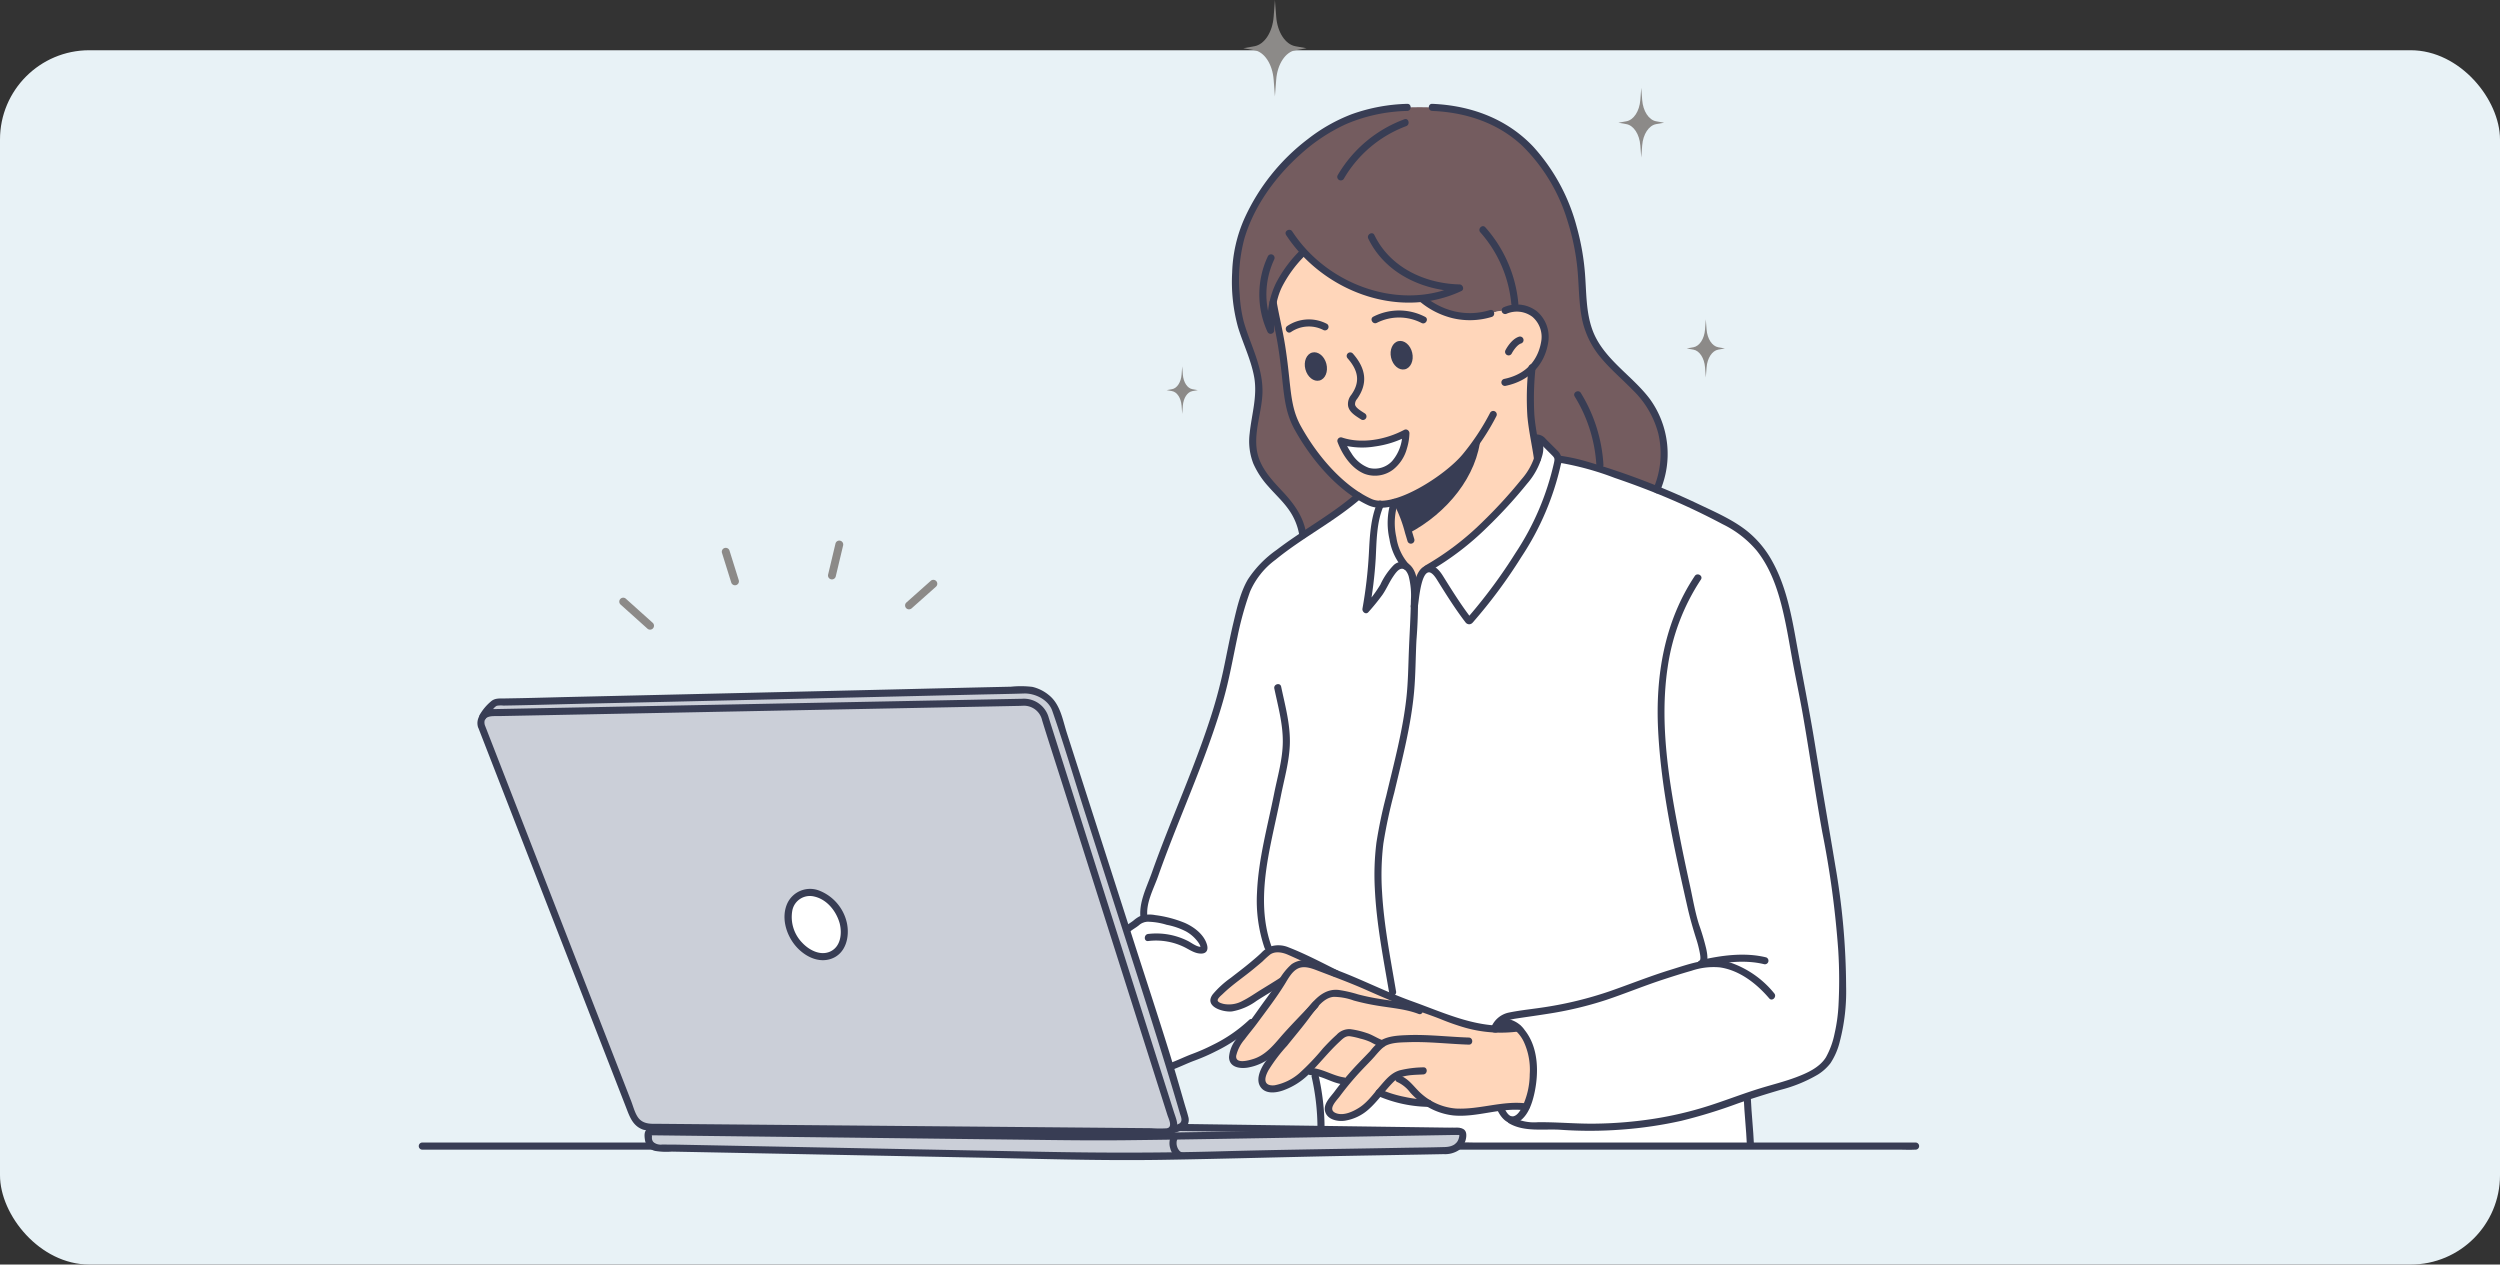 <svg xmlns="http://www.w3.org/2000/svg" xmlns:xlink="http://www.w3.org/1999/xlink" width="560" height="283.254" viewBox="0 0 560 283.254">
  <rect x="0" y="0" width="560" height="283.254" fill="#333333" stroke="none"/>
  <defs>
    <clipPath id="clip-path">
      <rect id="長方形_7618" data-name="長方形 7618" width="336.205" height="259.869" fill="none"/>
    </clipPath>
  </defs>
  <rect id="長方形_7294" data-name="長方形 7294" width="560" height="272" rx="20" transform="translate(0 11.254)" fill="#e8f2f6"/>
  <g id="グループ_7298" data-name="グループ 7298" transform="translate(93.743)">
    <g id="グループ_7297" data-name="グループ 7297" clip-path="url(#clip-path)">
      <path id="パス_28881" data-name="パス 28881" d="M89.67,255.138a.881.881,0,1,0,1.177-1.31l-6-5.387a.881.881,0,0,0-1.177,1.311Z" transform="translate(-38.409 -114.34)" fill="#8c8a88"/>
      <path id="パス_28882" data-name="パス 28882" d="M128.079,235.272a.88.88,0,0,0,1.681-.526l-2.079-6.645a.881.881,0,0,0-1.681.526Z" transform="translate(-58.023 -104.789)" fill="#8c8a88"/>
      <path id="パス_28883" data-name="パス 28883" d="M170.749,233.186a.921.921,0,0,0,.135.022.882.882,0,0,0,.925-.674l1.65-6.932a.88.88,0,0,0-1.713-.408l-1.65,6.932a.88.88,0,0,0,.653,1.06" transform="translate(-78.343 -103.423)" fill="#8c8a88"/>
      <path id="パス_28884" data-name="パス 28884" d="M202.9,247.4a.878.878,0,0,0,.655-.22l5.473-4.87A.88.88,0,0,0,207.854,241l-5.473,4.87a.881.881,0,0,0,.516,1.535" transform="translate(-93.09 -110.912)" fill="#8c8a88"/>
      <path id="パス_28885" data-name="パス 28885" d="M530.994,132.64l.173,2.269c.16,2.088,1.239,3.736,2.609,3.979l1.488.264-1.488.264c-1.37.243-2.45,1.891-2.609,3.979l-.173,2.269-.173-2.269c-.16-2.088-1.24-3.736-2.609-3.979l-1.488-.264,1.488-.264c1.369-.243,2.45-1.891,2.609-3.979Z" transform="translate(-242.634 -61.1)" fill="#8c8a88"/>
      <path id="パス_28886" data-name="パス 28886" d="M503.453,36.482l.208,2.721c.19,2.5,1.486,4.48,3.128,4.772l1.785.317-1.785.317c-1.642.291-2.938,2.267-3.128,4.772l-.208,2.721-.208-2.721c-.191-2.5-1.487-4.48-3.129-4.772l-1.785-.317,1.785-.317c1.642-.292,2.938-2.267,3.129-4.772Z" transform="translate(-229.555 -16.805)" fill="#8c8a88"/>
      <path id="パス_28887" data-name="パス 28887" d="M314.2,152.153l.142,1.856c.13,1.709,1.014,3.056,2.135,3.256l1.217.217-1.217.216c-1.121.2-2,1.547-2.135,3.256l-.142,1.858-.141-1.858c-.131-1.709-1.015-3.056-2.135-3.256l-1.218-.216,1.218-.217c1.12-.2,2-1.546,2.135-3.256Z" transform="translate(-143.128 -70.089)" fill="#8c8a88"/>
      <path id="パス_28888" data-name="パス 28888" d="M349.638,0l.287,3.763c.265,3.463,2.056,6.2,4.327,6.6l2.468.438-2.468.438c-2.271.4-4.062,3.135-4.327,6.6l-.287,3.763-.287-3.763c-.265-3.464-2.057-6.2-4.328-6.6l-2.467-.438,2.467-.438c2.271-.4,4.063-3.135,4.328-6.6Z" transform="translate(-157.798)" fill="#8c8a88"/>
      <path id="パス_28889" data-name="パス 28889" d="M424.372,318.366a34.317,34.317,0,0,1-10.869-2.6c-2-.821-4.035-1.528-6.066-2.244-2-.706-3.991-1.412-5.934-2.224-.609-.256-1.218-.521-1.827-.786l1.908-.362c-2-11.911-4.883-25.208-2.19-37.26,1.872-8.388,4.1-16.732,5.571-25.208a80.66,80.66,0,0,0,.989-12.123c.081-3.973.433-7.946.487-11.92.327-1.791.582-7.769,2.931-8.325.027-.009.045-.009.071-.017,1.192-.23,2.154,1.059,2.7,1.933,2.022,3.232,4.061,6.516,6.375,9.527a.313.313,0,0,0,.2.15.3.3,0,0,0,.2-.124,114.294,114.294,0,0,0,10.833-14.613,60.828,60.828,0,0,0,8.725-20.44,4.119,4.119,0,0,0,.132-.989l.335-.017a53.816,53.816,0,0,1,9.791,2.5q4.967,1.6,9.863,3.487c.716.274,1.43.556,2.137.847a151.361,151.361,0,0,1,17.022,8.053c11.628,6.455,12.371,21.756,14.763,33.181,2.437,11.655,3.92,23.487,6.048,35.212,1.837,10.128,3.594,20.334,3.753,30.656.106,6.666.229,13.623-2.667,19.813-2.331,4.989-11.61,6.622-16.4,8.221-.751.246-1.5.5-2.26.759a129.494,129.494,0,0,1-15.858,4.9,94.52,94.52,0,0,1-26.991,1.7c-3.549-.292-7.019.662-10.154-1.3l.018-.079c1.3.336,2.578-.971,3.487-2.869a12.987,12.987,0,0,0,.794-2.137c1.334-4.794,1.368-11.858-2.64-15.531-2-1.836-3.065-1.307-4.962.248-.106,0-.212-.01-.318-.018" transform="translate(-183.475 -87.855)" fill="#fff"/>
      <path id="パス_28890" data-name="パス 28890" d="M416.961,459.855l-.018.079c3.135,1.961,6.6,1.008,10.154,1.3a94.529,94.529,0,0,0,26.992-1.7,129.5,129.5,0,0,0,15.858-4.9c.141,3.215.6,7.69.733,10.87v.264H405.2A3.417,3.417,0,0,0,406.233,463a.617.617,0,0,0-.768-.539l-30.982-.433.009-.556c-.009-1.3-.061-2.6-.176-3.9l1.81-.133a1.726,1.726,0,0,0,1.042,1.492c2.2,1.28,6.057-.582,7.673-2.2.935-.936,1.8-1.943,2.666-2.941a31.6,31.6,0,0,0,10.445,2.376c.229.009.468.017.7.017a13.479,13.479,0,0,0,4.918,1.846c5.015.715,11.514-1.846,16.882-1.042-.91,1.9-2.19,3.2-3.488,2.869" transform="translate(-172.427 -209.037)" fill="#fff"/>
      <path id="パス_28891" data-name="パス 28891" d="M380.837,87.353c-9.65.971-19.733-3.2-26.4-10.41l-.494.46a28.425,28.425,0,0,0-5.033,6.9,15.743,15.743,0,0,0-1.333,3.876c.512,3.019,1.342,6.33,1.9,9.827,1.44,9.068.883,13.456,3.664,18.436,3.956,7.1,8.927,12.264,13.563,15.16-3.921,3.435-8.211,5.951-12.458,8.812a14.86,14.86,0,0,0-4.088-8.14c-2.711-2.976-5.872-5.863-6.834-9.907-1.068-4.511.927-9.173,1.068-13.827.229-7.072-4.185-12.679-4.856-19.389-.609-6.013-.644-11.761,1.519-17.4a45.738,45.738,0,0,1,20.581-23.2,36.776,36.776,0,0,1,15.99-3.982c3.09-.106,5.6,0,5.6,0a32.649,32.649,0,0,1,16.044,4.459c10.436,6.348,16.228,19.663,17.323,32.272.415,4.724.2,9.677,2,13.994,2.878,6.914,10.145,10.481,13.933,16.855A20.34,20.34,0,0,1,433.5,130.2c-.707-.291-1.422-.573-2.137-.848q-4.887-1.88-9.863-3.486a53.816,53.816,0,0,0-9.791-2.5l-.335.017a2.009,2.009,0,0,0-.76-1.457c-.846-.848-1.7-1.7-2.551-2.56a1.93,1.93,0,0,0-1.456-.759l-.23.5a1.912,1.912,0,0,1,.927,1.545,5.76,5.76,0,0,1-.255,1.854,8.06,8.06,0,0,1-.248.822c-.45-3.356-1.457-7.619-1.563-10.887a75.122,75.122,0,0,1,.318-9.466,10.727,10.727,0,0,0,2.878-6.03c.636-4.282-3-9.015-8.873-6.9a14.219,14.219,0,0,0-3.232.671,15.419,15.419,0,0,1-9.094.124,16.678,16.678,0,0,1-6.4-3.5" transform="translate(-156.239 -20.503)" fill="#745c5f"/>
      <path id="パス_28892" data-name="パス 28892" d="M448.039,186.665a4.1,4.1,0,0,1-.132.989,60.826,60.826,0,0,1-8.725,20.44,114.33,114.33,0,0,1-10.833,14.612.3.3,0,0,1-.2.124.313.313,0,0,1-.2-.15c-2.313-3.011-4.353-6.3-6.374-9.527-.547-.874-1.51-2.163-2.7-1.933-.026.009-.044.009-.071.017l-.035-.115a63.361,63.361,0,0,0,12.962-9.889,108.492,108.492,0,0,0,8.768-9.579,16.142,16.142,0,0,0,2.976-5.041,8.174,8.174,0,0,0,.248-.822,5.764,5.764,0,0,0,.255-1.854,1.913,1.913,0,0,0-.927-1.545l.23-.5a1.931,1.931,0,0,1,1.456.76c.848.856,1.7,1.712,2.552,2.56a2.01,2.01,0,0,1,.759,1.457" transform="translate(-192.901 -83.782)" fill="#fff"/>
      <path id="パス_28893" data-name="パス 28893" d="M415.614,124.651c.636-4.283-3-9.015-8.873-6.9a14.214,14.214,0,0,0-3.232.671,15.42,15.42,0,0,1-9.095.124,16.668,16.668,0,0,1-6.4-3.5c-9.65.971-19.733-3.2-26.4-10.41l-.494.46a28.44,28.44,0,0,0-5.033,6.9,15.742,15.742,0,0,0-1.333,3.876c.512,3.019,1.341,6.33,1.9,9.827,1.44,9.068.883,13.456,3.664,18.436,3.956,7.1,8.927,12.264,13.563,15.16a21.8,21.8,0,0,0,2.613,1.413,5.767,5.767,0,0,0,2.3.45,12.074,12.074,0,0,0,3.117-.46,15.042,15.042,0,0,0-.433,7.558c.424,2.322,1.351,5.183,3.011,6.789a3.538,3.538,0,0,1,1.387,2,23.481,23.481,0,0,1,.5,6.939c.327-1.792.582-7.769,2.931-8.326l-.035-.114a63.4,63.4,0,0,0,12.962-9.889A108.728,108.728,0,0,0,411,156.075a16.14,16.14,0,0,0,2.976-5.042c-.45-3.356-1.457-7.619-1.564-10.887a75.214,75.214,0,0,1,.318-9.466,10.731,10.731,0,0,0,2.878-6.029m-37.577,29.313c-5.324.556-8.1-7-8.1-7a16.919,16.919,0,0,0,7.124.52,23.323,23.323,0,0,0,7.434-2.295s-.036,7.982-6.454,8.776" transform="translate(-163.416 -48.204)" fill="#ffd6ba"/>
      <path id="パス_28894" data-name="パス 28894" d="M361.316,415.923a10.3,10.3,0,0,1,3.584-3.108,6.314,6.314,0,0,1,3.832,0c1.351.283,2.622.742,3.964,1.034,2.834.627,5.712,1.05,8.6,1.43,1.006.132,1.881.494,2.852.7a5.7,5.7,0,0,1,.892.266l.195-.557c2.031.716,4.07,1.422,6.066,2.244a34.32,34.32,0,0,0,10.868,2.6c.106.009.212.018.318.018a24.53,24.53,0,0,0,4.963-.248c4.008,3.673,3.973,10.737,2.639,15.531a13.1,13.1,0,0,1-.793,2.137c-5.369-.8-11.868,1.757-16.883,1.042a13.488,13.488,0,0,1-4.918-1.846,15.4,15.4,0,0,1-2.109-1.475c-1.431-1.183-2.878-3.5-4.671-4.026l-1.484-.088c-1.015,1.016-1.942,2.1-2.878,3.2-.865,1-1.731,2-2.666,2.941-1.616,1.616-5.474,3.479-7.673,2.2a1.725,1.725,0,0,1-1.042-1.492c0-1.174,1.351-2.48,2.039-3.452.591-.83,1.21-1.634,1.863-2.419,1.4-1.7,2.914-3.311,4.451-4.892,1.059-1.095,2.119-2.172,3.117-3.319a2.644,2.644,0,0,1,.564-.487l-.027-.034a14.5,14.5,0,0,1-2.127-1.051,15.56,15.56,0,0,0-3.47-1.095c-1.245-.3-2.34-.706-3.453.23a42.543,42.543,0,0,0-3.814,3.761q-1.814,1.974-3.637,3.938c-.141.159-.292.309-.433.468-1.554,1.677-6.242,4.653-8.679,3.682-2.578-1.016-.592-4.575.5-5.934,2.216-2.728,4.37-5.509,6.63-8.219.893-1.06,1.81-2.429,2.818-3.674" transform="translate(-161.273 -190.021)" fill="#ffd6ba"/>
      <path id="パス_28895" data-name="パス 28895" d="M447.229,426.212c1.9-1.554,2.966-2.084,4.962-.248a24.525,24.525,0,0,1-4.962.248" transform="translate(-206.015 -195.683)" fill="#fff"/>
      <path id="パス_28896" data-name="パス 28896" d="M377.249,469.471a3.421,3.421,0,0,1-1.033,2.764,1.446,1.446,0,0,1-.115.114c-1.041.927-2.251.883-3.567.9q-5.337.106-10.683.195l-14.683.265L331.054,474c-5.713.106-11.426.308-17.138.441v-.123c-1.387-.566-3.39-4.389-2.115-5l2.4-1.462c10.665-.159,21.5.872,27.3.775.053,0,26,.452,30.008.381l4.971-.079a.618.618,0,0,1,.769.539" transform="translate(-143.443 -215.508)" fill="#cbcfd8"/>
      <path id="パス_28897" data-name="パス 28897" d="M409.915,453.452c-.229,0-.468-.009-.7-.017a31.605,31.605,0,0,1-10.445-2.375c.936-1.094,1.863-2.181,2.878-3.2l1.484.089c1.793.53,3.24,2.843,4.671,4.026a15.442,15.442,0,0,0,2.11,1.475" transform="translate(-183.694 -206.307)" fill="#ffd6ba"/>
      <path id="パス_28898" data-name="パス 28898" d="M379.615,410.038l-.195.557a5.587,5.587,0,0,0-.892-.266c-.971-.2-1.845-.565-2.852-.7-2.888-.381-5.766-.8-8.6-1.431-1.343-.291-2.614-.751-3.965-1.033a6.313,6.313,0,0,0-3.832,0,10.3,10.3,0,0,0-3.585,3.108c-1.36,1.483-2.719,2.976-4.168,4.4-2.208,2.147-3.99,5.025-6.658,6.763-1.58,1.025-7.619,2.949-6.913-.873.4-2.1,2.754-4.768,4.274-6.728.221-.283.415-.547.592-.795,1.6-2.27,3.266-4.5,4.9-6.763.45-.627.9-1.378,1.36-2.119a12.72,12.72,0,0,1,2.472-3.134c2.181-1.784,5.28-.018,7.426.688.689.23,1.377.477,2.058.733,3.664,1.36,7.231,3.028,10.816,4.583.609.265,1.218.53,1.827.786,1.943.812,3.929,1.518,5.934,2.224" transform="translate(-155.653 -184.375)" fill="#ffd6ba"/>
      <path id="パス_28899" data-name="パス 28899" d="M321.633,324.078a37.922,37.922,0,0,1-10.781,6.834c-1.095.5-2.217.786-3.294,1.289a40.1,40.1,0,0,1-3.885,1.6l-.124.036c-.53-1.766-1.077-3.541-1.642-5.307q-2.357-7.351-4.724-14.71-1.722-5.365-3.444-10.736l.31-.1c.67-.592,1.537-.981,2.163-1.572a3.163,3.163,0,0,1,1.536-.768c-.547-3.038,1.3-6.658,2.234-9.316,1.342-3.849,2.817-7.655,4.318-11.443,3.734-9.421,7.681-18.788,10.471-28.554,2.295-8.061,3.126-17,6.172-24.749,1.625-4.149,6.216-7.372,9.748-9.959.865-.636,1.747-1.245,2.622-1.837,4.247-2.861,8.538-5.377,12.459-8.812a21.8,21.8,0,0,0,2.613,1.413,5.767,5.767,0,0,0,2.3.45,21.93,21.93,0,0,0-1.465,6.614c-.476,4.088-.3,8.158-1.042,12.211-.292,1.563-.477,3.205-.759,4.767a32.559,32.559,0,0,0,3.69-4.767c.927-1.625,1.678-3.4,3.126-4.645a1.724,1.724,0,0,1,2.146-.291,3.536,3.536,0,0,1,1.387,2,23.481,23.481,0,0,1,.5,6.939c-.053,3.973-.406,7.946-.486,11.92a80.733,80.733,0,0,1-.989,12.123c-1.475,8.476-3.7,16.82-5.571,25.208-2.693,12.052.185,25.35,2.19,37.26l-1.908.362c-3.585-1.554-7.152-3.223-10.816-4.583-1.766-.874-3.373-1.739-5.422-2.64-1.756-.785-3.5-1.633-5.253-2.4a5.112,5.112,0,0,0-4.282-.017,23.256,23.256,0,0,0-2.137,1.881c-.874.715-1.722,1.456-2.6,2.162-2.323,1.89-5.139,3.752-7.117,5.978-1.466,1.651.715,2.6,2.207,2.754,2.278.229,4.318-.918,6.163-2.1,2.1-1.36,4.265-2.6,6.366-3.973l.115.071c-.46.741-.91,1.492-1.36,2.118-1.634,2.261-3.3,4.494-4.9,6.764-.177.248-.371.512-.592.795Z" transform="translate(-135.311 -94.882)" fill="#fff"/>
      <path id="パス_28900" data-name="パス 28900" d="M411.034,221.2c.017.045.026.1.044.151a.276.276,0,0,1-.044-.151" transform="translate(-189.342 -101.895)" fill="#383d54"/>
      <path id="パス_28901" data-name="パス 28901" d="M402.234,222.926a1.724,1.724,0,0,0-2.146.291c-1.448,1.245-2.2,3.02-3.126,4.645a32.555,32.555,0,0,1-3.69,4.767c.282-1.562.468-3.2.759-4.767.742-4.053.566-8.123,1.043-12.211a21.913,21.913,0,0,1,1.465-6.614,12.073,12.073,0,0,0,3.117-.46,15.041,15.041,0,0,0-.433,7.558c.424,2.322,1.351,5.183,3.011,6.789" transform="translate(-181.16 -96.081)" fill="#fff"/>
      <path id="パス_28902" data-name="パス 28902" d="M397.454,179.816s-.035,7.982-6.454,8.776c-5.324.556-8.1-7-8.1-7a16.924,16.924,0,0,0,7.124.521,23.316,23.316,0,0,0,7.434-2.3" transform="translate(-176.38 -82.832)" fill="#fff"/>
      <path id="パス_28903" data-name="パス 28903" d="M385.84,431.343l.027.035a2.66,2.66,0,0,0-.565.487c-1,1.147-2.058,2.224-3.117,3.319-1.536,1.581-3.055,3.188-4.45,4.892l-.512-.415c-2.136-.275-4.079-1.519-6.163-1.951a6.506,6.506,0,0,0-1.245-.151l-.477-.432q1.828-1.96,3.637-3.938a42.54,42.54,0,0,1,3.814-3.761c1.113-.936,2.208-.53,3.453-.23a15.559,15.559,0,0,1,3.47,1.095,14.454,14.454,0,0,0,2.127,1.051" transform="translate(-170.135 -197.547)" fill="#ffd6ba"/>
      <path id="パス_28904" data-name="パス 28904" d="M378.535,447.229l.512.415c-.654.785-1.272,1.589-1.863,2.42-.688.971-2.039,2.278-2.039,3.451l-1.81.133a50.888,50.888,0,0,0-1.149-7.478l.187-.892c2.083.432,4.026,1.677,6.162,1.951" transform="translate(-171.446 -205.116)" fill="#fff"/>
      <path id="パス_28905" data-name="パス 28905" d="M357.489,399.6c-.681-.256-1.368-.5-2.057-.733-2.147-.706-5.245-2.472-7.426-.688a12.734,12.734,0,0,0-2.472,3.135l-.114-.071c-2.1,1.368-4.265,2.614-6.366,3.973-1.846,1.183-3.885,2.331-6.163,2.1-1.492-.159-3.674-1.1-2.208-2.755,1.978-2.225,4.794-4.088,7.117-5.978.874-.707,1.721-1.448,2.6-2.163a23.4,23.4,0,0,1,2.137-1.88,5.114,5.114,0,0,1,4.283.017c1.756.769,3.5,1.616,5.252,2.4,2.049.9,3.656,1.766,5.422,2.64" transform="translate(-152.104 -181.53)" fill="#ffd6ba"/>
      <path id="パス_28906" data-name="パス 28906" d="M183.64,381.893c.177.609.379,1.068.044,1.668a2.014,2.014,0,0,1-.724.76,12.4,12.4,0,0,1-2.137.8,1.625,1.625,0,0,0,.451-1.564l-28.766-90.633a4.818,4.818,0,0,0-5.192-3.637L28.136,291.621a1.986,1.986,0,0,0-1.6.936l-.044-.036a14.113,14.113,0,0,1,2.5-2.958,1.129,1.129,0,0,1,.751-.309c1.245-.018,4.821-.089,5.862-.106,2.428-.044,4.866-.124,7.294-.186l9.324-.212q5.5-.133,10.984-.256,6.039-.146,12.1-.283,6.344-.145,12.68-.3l12.732-.291q6.119-.145,12.237-.282l11.222-.265c3.223-.071,6.437-.15,9.66-.221,2.516-.061,5.041-.123,7.558-.176,1.642-.045,3.293-.079,4.935-.115.583-.017,1.175-.026,1.758-.044,2.4-.264,6.2,2.208,6.772,4.548q.6,1.841,1.193,3.69,1.562,4.875,3.134,9.766,2.225,6.953,4.468,13.906,2.582,8.052,5.173,16.1c.6,1.882,1.21,3.762,1.81,5.643q1.722,5.377,3.444,10.737,2.358,7.35,4.723,14.71c.566,1.766,1.113,3.54,1.643,5.306,1.086,3.647,2.119,7.3,3.2,10.966" transform="translate(-12.204 -131.975)" fill="#cbcfd8"/>
      <path id="パス_28907" data-name="パス 28907" d="M214.333,475.32v.123c-3.285.079-6.569.132-9.854.132-3.646-.034-7.293-.088-10.939-.123-1.766-.009-3.532-.017-5.3-.053l-9.58-.186-11.813-.238q-6.582-.119-13.165-.256l-13.632-.265q-6.609-.132-13.209-.256l-11.911-.239-9.712-.184c-1.828-.036-3.664-.08-5.5-.115-1.174-.026-2.455.212-3.479-.423a2.593,2.593,0,0,1-.494-.4c-.619-.645-.46-1.545-.53-2.375a.411.411,0,0,1,.406-.451l2.216.027,6.1.079,9.165.106q5.682.066,11.381.133,6.4.079,12.785.15l13.35.159,13.1.159q6,.066,12.008.141c3.373.036,6.737.08,10.1.115q3.682.053,7.364.089c3.117.035,11.142-.063,19.964-.186v.167a3.11,3.11,0,0,0,1.174,4.168" transform="translate(-43.859 -216.51)" fill="#cbcfd8"/>
      <path id="パス_28908" data-name="パス 28908" d="M180.934,385.921a1.548,1.548,0,0,1-.883,1.81,1.339,1.339,0,0,1-.654.141L63.671,386.848a4.2,4.2,0,0,1-3.982-2.957L25.846,296.948a2.456,2.456,0,0,1,.353-2.031,1.987,1.987,0,0,1,1.6-.936l119.179-2.331a4.818,4.818,0,0,1,5.192,3.638Zm-78-37.331c3.2-.3,5.051-3.593,4.079-7.487-1-4.035-4.609-7.152-8.026-6.834s-5.174,3.929-3.956,7.938c1.175,3.876,4.689,6.684,7.9,6.383" transform="translate(-11.865 -134.334)" fill="#cbcfd8"/>
      <path id="パス_28909" data-name="パス 28909" d="M165.851,377.509c.971,3.894-.874,7.187-4.079,7.487s-6.728-2.507-7.9-6.383c-1.218-4.008.539-7.619,3.956-7.938s7.028,2.8,8.026,6.834" transform="translate(-70.701 -170.74)" fill="#fff"/>
      <path id="パス_28910" data-name="パス 28910" d="M164.4,377.056c.522,2.207.171,5.081-2.13,6.153-2.236,1.041-4.772-.323-6.3-1.963a8.234,8.234,0,0,1-2.2-7.275,4.008,4.008,0,0,1,4.875-3.076c2.929.646,5.035,3.374,5.759,6.162a.8.8,0,0,0,1.533-.422,10.1,10.1,0,0,0-6.246-7.1,5.629,5.629,0,0,0-7.092,2.978c-1.3,2.989-.33,6.573,1.586,9.067,1.812,2.358,4.932,4.237,7.988,3.358,3.58-1.03,4.531-5.061,3.765-8.3-.236-1-1.768-.573-1.533.422" transform="translate(-70.02 -170.076)" fill="#383d54"/>
      <path id="パス_28911" data-name="パス 28911" d="M95.116,470.07l39.709.469,40.4.479c8.789.1,17.576.259,26.365.163,8.393-.091,16.787-.231,25.179-.369q12.885-.214,25.772-.428l20.026-.337,2.293-.039c.38-.007.769-.038,1.148-.02.142.008.316-.03.369.039.077.1-.053.55-.081.656-.385,1.495-1.71,1.976-3.106,2.02-3.346.107-6.7.121-10.047.183-13.53.245-27.064.408-40.592.786-13.338.373-26.649.349-39.989.088l-40.1-.786-40.5-.793c-1.386-.027-2.769-.03-4.154-.031a2.624,2.624,0,0,1-1.864-.487,1.376,1.376,0,0,1-.405-.962c-.023-.262.115-.753-.217-.66a.8.8,0,0,0-.423-1.533c-1.218.343-1.066,1.69-.9,2.711a2.951,2.951,0,0,0,2.223,2.35,15.451,15.451,0,0,0,3.771.161l5.3.1q10.517.206,21.034.413l41.783.819c13.833.271,27.691.731,41.527.513,14.067-.222,28.132-.645,42.2-.9,7.019-.127,14.038-.236,21.057-.38a5.613,5.613,0,0,0,3.354-.868,4.269,4.269,0,0,0,1.706-3.11c.109-1.523-.787-1.941-2.138-1.918l-5.173.087-34.5.576q-12.807.214-25.614.411c-7.306.105-14.607.2-21.914.11l-41.84-.5-41.815-.495-9.846-.117a.8.8,0,0,0,0,1.59" transform="translate(-43.252 -215.768)" fill="#383d54"/>
      <path id="パス_28912" data-name="パス 28912" d="M315.879,468.367l21.061.293,33.6.466,7.756.108a.8.8,0,0,0,0-1.589l-21.061-.293-33.6-.466-7.755-.108a.8.8,0,0,0,0,1.589" transform="translate(-145.155 -215.02)" fill="#383d54"/>
      <path id="パス_28913" data-name="パス 28913" d="M24.615,296.5,29.1,308.036l10.241,26.311L50.5,363.012l7.226,18.564c.825,2.12,1.512,4.352,3.948,5.162a13.08,13.08,0,0,0,3.88.272l18.251.162,29.142.259,31.353.278,24.824.22,7.33.065c1.034.009,2.567.26,3.533-.228,2.156-1.086,1.046-3.343.52-5l-2.438-7.68q-4.118-12.971-8.235-25.943-4.721-14.876-9.445-29.752-3.374-10.629-6.748-21.257c-.389-1.229-.784-2.455-1.169-3.684A5.767,5.767,0,0,0,146.5,290.2c-.251.009-.5.009-.752.015l-14.695.288-27.251.533-31.626.619-27.747.543-15.858.31c-.38.008-.763,0-1.142.023a3.139,3.139,0,0,0-2.817,3.972c.237,1,1.77.573,1.532-.422-.543-2.274,1.884-1.972,3.215-2l6.7-.132,23.427-.458,30.62-.6,29.654-.58,21.179-.414,4.942-.1c.345-.006.689-.029,1.032-.038a4.173,4.173,0,0,1,4.08,3.289c1.419,4.616,2.923,9.209,4.384,13.812q4.307,13.567,8.613,27.135l9.13,28.758q2.964,9.342,5.931,18.683c.266.84,1.31,2.8-.193,2.983a26.692,26.692,0,0,1-3.437-.03l-19.486-.173-29.121-.258-30.808-.273-23.86-.212-6.835-.06c-1.616-.015-3.4.2-4.608-1.139-.872-.969-1.295-2.735-1.76-3.929L55.9,372.516,46,347.1,34.92,318.621l-7.664-19.691-1.109-2.849c-.367-.943-1.9-.533-1.532.422" transform="translate(-11.295 -133.678)" fill="#383d54"/>
      <path id="パス_28914" data-name="パス 28914" d="M26.7,292.219a6.875,6.875,0,0,1,1.118-1.508c.348-.383.88-1.161,1.379-1.351a5.159,5.159,0,0,1,1.475-.036l1.852-.034c3.108-.056,6.214-.137,9.321-.219,7.87-.208,15.741-.364,23.612-.547q23.605-.551,47.21-1.1,11.666-.268,23.332-.546c3.752-.091,7.505-.142,11.256-.262,2.47-.078,5.463,1.378,6.328,3.854,2.606,7.453,4.833,15.061,7.25,22.577q3.616,11.24,7.224,22.481c4.808,15.016,9.7,29.993,14.121,45.129.223.764.712,1.694-.087,2.269a8.222,8.222,0,0,1-1.957.727c-.948.356-.537,1.894.423,1.532,1.235-.463,2.63-.666,3.336-1.928a2.419,2.419,0,0,0,.162-1.849c-.257-1.017-.591-2.023-.883-3.03-1.128-3.889-2.241-7.781-3.442-11.647-2.472-7.958-5.084-15.874-7.631-23.806q-7.609-23.7-15.221-47.4c-.97-3.026-1.466-6.515-4.088-8.584a9.053,9.053,0,0,0-3.637-1.806,21.4,21.4,0,0,0-4.821-.042q-12.059.264-24.118.561-24.744.584-49.487,1.154-12.4.286-24.808.574c-3.763.086-7.526.2-11.29.275q-1.861.036-3.72.068c-1.129.02-2.2-.114-3.089.7a11.179,11.179,0,0,0-2.488,2.985c-.457.912.914,1.718,1.372.8" transform="translate(-11.626 -131.272)" fill="#383d54"/>
      <path id="パス_28915" data-name="パス 28915" d="M312.389,471.052a3.7,3.7,0,0,0-.328,2.957,3.483,3.483,0,0,0,1.791,2.3.819.819,0,0,0,1.087-.285.8.8,0,0,0-.285-1.087,2.014,2.014,0,0,1-.245-.124c-.04-.024-.078-.051-.117-.076-.115-.073.1.093.031.026s-.131-.115-.191-.177c-.032-.035-.065-.07-.1-.106l-.047-.056c-.037-.046-.021-.025.05.065,0-.051-.137-.2-.166-.248-.047-.079-.091-.161-.131-.244a.769.769,0,0,0-.054-.115c.047.112.054.127.022.048l-.018-.048c-.036-.1-.068-.2-.1-.294s-.047-.184-.065-.277c-.01-.05-.016-.1-.027-.153-.022-.1.016.18.005.033a3.865,3.865,0,0,1-.006-.607c0-.031.019-.181,0-.043s.009-.036.014-.064a2.54,2.54,0,0,1,.065-.258c.014-.046.031-.09.046-.135.053-.158-.084.162,0,.016.045-.083.087-.165.138-.244a.8.8,0,0,0-.285-1.087.813.813,0,0,0-1.087.285" transform="translate(-143.675 -216.81)" fill="#383d54"/>
      <path id="パス_28916" data-name="パス 28916" d="M401.134,413.224c-8.3,1.229-15.918-2.508-23.521-5.231-4.094-1.467-8.023-3.3-12.015-5.02-1.862-.8-3.737-1.573-5.646-2.257a49.984,49.984,0,0,0-4.8-1.677,5.175,5.175,0,0,0-4.487.633,13.5,13.5,0,0,0-3,3.819c-1,1.606-2.128,3.114-3.242,4.641-1.154,1.585-2.252,3.223-3.462,4.766-.976,1.243-2,2.456-2.866,3.78a7.245,7.245,0,0,0-1.472,3.8c.024,2.273,2.3,2.655,4.114,2.386a11.583,11.583,0,0,0,6.849-3.811c1.382-1.459,2.591-3.069,4.015-4.489,1.682-1.678,3.284-3.425,4.88-5.183.686-.756-.435-1.883-1.123-1.124-2.443,2.691-5.048,5.233-7.409,7.994-1.668,1.952-3.377,3.877-5.887,4.671-.991.314-4.06,1.206-3.832-.724a8.611,8.611,0,0,1,1.917-3.7c.858-1.174,1.811-2.274,2.675-3.444,2.116-2.87,4.331-5.739,6.214-8.768.79-1.268,1.671-3.02,3.1-3.664,1.461-.658,3.208.078,4.595.608,3.528,1.347,7.043,2.647,10.5,4.174s6.92,3.038,10.493,4.306c2.074.736,4.158,1.443,6.208,2.245a53.579,53.579,0,0,0,5.644,1.979,29.52,29.52,0,0,0,11.981.816c1.008-.149.58-1.681-.422-1.532" transform="translate(-155.063 -183.71)" fill="#383d54"/>
      <path id="パス_28917" data-name="パス 28917" d="M376.7,422.387c-1.275-.453-2.373-1.253-3.683-1.653a18.834,18.834,0,0,0-3.621-.846,3.864,3.864,0,0,0-3.067,1.265c-1.066.948-2.059,1.971-3.028,3.016a52.434,52.434,0,0,1-5.327,5.595,11.888,11.888,0,0,1-5.5,2.691c-.675.084-1.636.038-1.972-.678-.362-.773.157-1.891.506-2.574a35.581,35.581,0,0,1,4.232-5.605c1.663-2.085,3.4-4.113,4.985-6.255,1.283-1.731,3.05-4.485,5.438-4.689a13.331,13.331,0,0,1,4.534.83,51.21,51.21,0,0,0,5.147,1.12c3.129.538,6.363.738,9.353,1.879.956.365,1.37-1.171.422-1.533-2.876-1.1-5.968-1.31-8.98-1.815a50.158,50.158,0,0,1-4.984-1.033,28.609,28.609,0,0,0-4.349-.994c-2.683-.3-4.648,1.315-6.278,3.263-1.8,2.156-3.47,4.441-5.234,6.631-1.024,1.273-2.038,2.554-3.058,3.83a30.644,30.644,0,0,0-2.175,2.82c-.894,1.431-1.841,3.579-.785,5.164,1.127,1.693,3.526,1.357,5.157.764a15.575,15.575,0,0,0,5.44-3.366c2.45-2.387,4.546-5.121,7.056-7.454.7-.651,1.344-1.385,2.368-1.285a16.548,16.548,0,0,1,2.354.536,11.752,11.752,0,0,1,2.314.783,22.13,22.13,0,0,0,2.318,1.127c.965.342,1.381-1.193.422-1.532" transform="translate(-160.676 -189.358)" fill="#383d54"/>
      <path id="パス_28918" data-name="パス 28918" d="M408.648,430.411c-4.559-.147-9.111-.717-13.677-.547-1.907.071-4.15.158-5.859,1.091a11.684,11.684,0,0,0-2.559,2.482c-.974,1.029-1.972,2.034-2.945,3.063a67.052,67.052,0,0,0-5.073,6.05c-.918,1.232-2.539,2.723-2.068,4.438.5,1.82,2.759,2.274,4.363,2.06a10.409,10.409,0,0,0,5.31-2.493c2.134-1.869,3.722-4.311,5.737-6.3,1.593-1.577,4.491-1.448,6.581-1.581,1.016-.065,1.023-1.654,0-1.589a24.014,24.014,0,0,0-5.273.664c-1.986.587-3.18,2.127-4.491,3.641-1.382,1.6-2.709,3.484-4.493,4.655-1.375.9-3.446,1.9-5.128,1.363-2.3-.738-.1-2.8.708-3.876a64.749,64.749,0,0,1,4.585-5.511c.787-.841,1.591-1.667,2.393-2.5.881-.911,1.689-2.01,2.644-2.839,1.368-1.187,3.856-1.165,5.571-1.228,4.567-.168,9.118.4,13.677.546,1.024.033,1.022-1.556,0-1.589" transform="translate(-173.379 -198.001)" fill="#383d54"/>
      <path id="パス_28919" data-name="パス 28919" d="M344.506,399.87c-1.419.919-2.865,1.79-4.3,2.676-1.348.83-2.655,1.765-4.075,2.469a6.267,6.267,0,0,1-4.323.7c-.339-.089-1.114-.284-1.276-.669-.2-.483.778-1.232,1.1-1.544,2.182-2.126,4.756-3.809,7.089-5.761.615-.513,1.241-1.02,1.844-1.547a21.509,21.509,0,0,1,1.7-1.54c1.163-.814,2.783-.476,3.994.056,3.487,1.532,6.914,3.192,10.324,4.888.913.454,1.718-.917.8-1.373-3.6-1.791-7.227-3.709-10.981-5.169a5.917,5.917,0,0,0-4.309-.119,6.318,6.318,0,0,0-1.834,1.365c-.763.728-1.568,1.4-2.375,2.075-1.446,1.215-2.952,2.346-4.442,3.506a21.415,21.415,0,0,0-4.014,3.659c-2.1,2.769,2.259,4.086,4.292,3.863a13.235,13.235,0,0,0,5.542-2.4c2-1.278,4.055-2.478,6.05-3.77.855-.554.059-1.93-.8-1.373" transform="translate(-151.49 -180.844)" fill="#383d54"/>
      <path id="パス_28920" data-name="パス 28920" d="M397.886,453.812a29.745,29.745,0,0,0,11.544,2.5.8.8,0,0,0,0-1.589,28.01,28.01,0,0,1-5.43-.649,26.446,26.446,0,0,1-5.312-1.635.822.822,0,0,0-1.087.285.8.8,0,0,0,.285,1.087" transform="translate(-183.106 -208.373)" fill="#383d54"/>
      <path id="パス_28921" data-name="パス 28921" d="M369.749,445.12c2.535.079,4.708,1.731,7.2,2.074a.823.823,0,0,0,.978-.554.8.8,0,0,0-.556-.978c-2.644-.365-4.91-2.046-7.619-2.132-1.023-.032-1.022,1.557,0,1.59" transform="translate(-169.971 -204.311)" fill="#383d54"/>
      <path id="パス_28922" data-name="パス 28922" d="M406.183,448.1a7.506,7.506,0,0,1,2.808,2.3,16.891,16.891,0,0,0,2.43,2.237,14.676,14.676,0,0,0,7.249,2.91c5.4.5,10.693-1.884,16.1-1.136,1,.138,1.433-1.394.422-1.533-5.38-.743-10.572,1.39-15.932,1.121a13.164,13.164,0,0,1-7.626-3.2c-1.682-1.421-2.846-3.491-5.025-4.233-.97-.331-1.387,1.2-.422,1.532" transform="translate(-186.855 -205.687)" fill="#383d54"/>
      <path id="パス_28923" data-name="パス 28923" d="M446.9,414.4c.623-1.852,2.466-2.313,4.178-2.574,2.3-.349,4.6-.664,6.891-1.03a81.88,81.88,0,0,0,13.216-3.13c4.281-1.437,8.46-3.164,12.754-4.566,2.114-.69,4.241-1.373,6.382-1.976a15.311,15.311,0,0,1,6.3-.749c4.421.628,8.257,3.637,11.079,6.943.665.779,1.785-.35,1.123-1.125a21.674,21.674,0,0,0-10.082-6.975c-4.5-1.305-8.81.369-13.1,1.686-4.617,1.418-9.091,3.22-13.649,4.809a83.635,83.635,0,0,1-14.445,3.552c-2.693.43-5.444.676-8.116,1.222a5.434,5.434,0,0,0-4.063,3.492c-.327.972,1.208,1.389,1.533.422" transform="translate(-205.137 -183.683)" fill="#383d54"/>
      <path id="パス_28924" data-name="パス 28924" d="M538.965,324.344c-4.782-1.182-10.034-.471-14.765.631l.612,1.453c1.381-.677.962-2.78.722-3.958a51.742,51.742,0,0,0-1.614-5.443c-.9-2.8-1.387-5.774-2.014-8.646-.76-3.486-1.512-6.974-2.2-10.475-2.475-12.592-4.749-25.882-2.8-38.709a48.008,48.008,0,0,1,7.419-19.482c.568-.854-.808-1.652-1.372-.8-6.823,10.254-8.817,22.4-8.208,34.523.673,13.415,3.641,26.7,6.6,39.762.529,2.335,1.17,4.554,1.883,6.831a25.086,25.086,0,0,1,.847,3.262c.062.365.324,1.572-.067,1.765-.835.41-.234,1.649.613,1.452,4.445-1.034,9.423-1.742,13.92-.631a.8.8,0,0,0,.422-1.532" transform="translate(-237.069 -109.887)" fill="#383d54"/>
      <path id="パス_28925" data-name="パス 28925" d="M447.15,443.837c.923,1.89,2.758,3.764,4.9,2.294,1.91-1.31,2.784-3.929,3.271-6.077,1.054-4.659.987-10.372-2.123-14.276a5.972,5.972,0,0,0-3.34-2.4c-1.453-.238-2.658.747-3.714,1.6-.794.644.335,1.763,1.123,1.123,1.04-.841,2.018-1.6,3.262-.723a8.064,8.064,0,0,1,2.438,2.966,14.942,14.942,0,0,1,1.339,7.3,17.273,17.273,0,0,1-1.627,7.213c-.407.785-1.05,1.967-1.991,2.19-1.095.262-1.789-1.245-2.165-2.016-.45-.918-1.82-.114-1.372.8" transform="translate(-205.39 -195.01)" fill="#383d54"/>
      <path id="パス_28926" data-name="パス 28926" d="M452.464,338.749c3.5,2.08,7.829,1.226,11.706,1.495a94.18,94.18,0,0,0,13.743-.06,92.1,92.1,0,0,0,13.22-1.957,116.4,116.4,0,0,0,12.633-3.884c3.167-1.107,6.339-2.1,9.555-3.044a32.127,32.127,0,0,0,8.358-3.411,10.671,10.671,0,0,0,2.846-2.556,15.312,15.312,0,0,0,2.091-4.832,44.245,44.245,0,0,0,1.423-12.3,161.708,161.708,0,0,0-2.421-27.116c-1.5-9.055-3.088-18.092-4.554-27.154-1.27-7.855-2.863-15.643-4.27-23.473-1.081-6.02-2.31-12.211-5.325-17.608a22.62,22.62,0,0,0-5.819-6.893c-3.176-2.461-7.059-4.152-10.67-5.867a167.214,167.214,0,0,0-24.885-9.5,41.669,41.669,0,0,0-6.268-1.36c-1.011-.131-1,1.459,0,1.589a64.861,64.861,0,0,1,12.336,3.387c4.225,1.439,8.4,3.018,12.508,4.774q5.988,2.562,11.744,5.627a23.274,23.274,0,0,1,7.562,5.859c3.736,4.658,5.349,10.671,6.525,16.414.6,2.916,1.074,5.855,1.616,8.781.707,3.811,1.522,7.6,2.194,11.416,1.548,8.8,2.787,17.647,4.374,26.437a212.351,212.351,0,0,1,3.593,26.581,108.312,108.312,0,0,1,.048,12.364,36.74,36.74,0,0,1-.88,6.252,18.212,18.212,0,0,1-1.938,5.3c-1.423,2.3-4.267,3.556-6.7,4.469-2.629.988-5.355,1.655-8.036,2.478-3.845,1.181-7.6,2.658-11.427,3.885a81.863,81.863,0,0,1-12.435,2.937,93.033,93.033,0,0,1-13.292,1.086c-4.231.045-8.436-.376-12.663-.32a10.43,10.43,0,0,1-5.687-1.173.8.8,0,0,0-.8,1.372" transform="translate(-208.251 -87.166)" fill="#383d54"/>
      <path id="パス_28927" data-name="パス 28927" d="M301.384,299.777c-.488-3.164,1.34-6.361,2.36-9.253,1.292-3.665,2.69-7.292,4.121-10.905,2.8-7.07,5.721-14.1,8.192-21.295,1.205-3.51,2.327-7.057,3.191-10.668.844-3.534,1.5-7.109,2.259-10.66a72.283,72.283,0,0,1,2.823-10.208,17.465,17.465,0,0,1,5.734-7.188c6.087-4.981,13.2-8.554,19.138-13.718.773-.673-.354-1.793-1.123-1.124-5.49,4.773-12,8.209-17.765,12.635a24.349,24.349,0,0,0-6.429,6.589c-1.72,2.913-2.506,6.545-3.282,9.8-.842,3.54-1.5,7.12-2.261,10.675a109.793,109.793,0,0,1-2.972,10.915c-2.415,7.415-5.376,14.636-8.264,21.876-1.65,4.138-3.281,8.286-4.766,12.488-1.185,3.354-3.052,6.8-2.487,10.458.155,1.008,1.687.58,1.532-.422" transform="translate(-138.078 -94.227)" fill="#383d54"/>
      <path id="パス_28928" data-name="パス 28928" d="M294.353,383.637c.621-.517,1.345-.89,1.97-1.4a3.1,3.1,0,0,1,1.909-.8,15.127,15.127,0,0,1,4.32.693,15.819,15.819,0,0,1,4.38,1.51,8.379,8.379,0,0,1,2,1.579c.373.406,1.4,1.574,1.173,2.2l.365-.475c-.684.488-2.425-.81-3.021-1.118a15.662,15.662,0,0,0-9.048-1.651c-1,.114-1.016,1.705,0,1.589a14.4,14.4,0,0,1,8.247,1.434c1.159.6,2.3,1.4,3.662,1.375,1.231-.021,1.574-.9,1.265-1.981-.659-2.315-2.924-4-5.028-4.918a26.084,26.084,0,0,0-6.587-1.724,6.365,6.365,0,0,0-3.514.293,7.281,7.281,0,0,0-1.382.967c-.6.456-1.256.823-1.838,1.308-.786.655.343,1.774,1.123,1.123" transform="translate(-134.953 -174.97)" fill="#383d54"/>
      <path id="パス_28929" data-name="パス 28929" d="M352.093,285.124c.828,3.932,1.935,7.907,1.9,11.957-.033,3.934-1.185,7.753-1.947,11.584-1.459,7.334-3.514,14.636-3.831,22.145a32.826,32.826,0,0,0,1.677,12.387c.34.957,1.875.545,1.532-.422-2.6-7.323-1.679-15.143-.191-22.6.728-3.647,1.587-7.266,2.31-10.914.752-3.8,1.851-7.568,2.019-11.456.192-4.43-1.033-8.809-1.938-13.106-.21-1-1.743-.577-1.532.423" transform="translate(-160.388 -130.884)" fill="#383d54"/>
      <path id="パス_28930" data-name="パス 28930" d="M311.919,434.627c1.776-.635,3.457-1.49,5.224-2.137a43.439,43.439,0,0,0,4.783-2.1,34.277,34.277,0,0,0,8.469-5.842c.734-.716-.39-1.838-1.123-1.123a32.868,32.868,0,0,1-8.148,5.593,43.513,43.513,0,0,1-4.554,2c-1.714.64-3.347,1.466-5.073,2.083-.956.341-.544,1.878.422,1.532" transform="translate(-143.24 -194.943)" fill="#383d54"/>
      <path id="パス_28931" data-name="パス 28931" d="M533.674,474.485h-98.4c-1.318,0-2.663-.079-3.978,0-.06,0-.122,0-.182,0a.8.8,0,0,0,0,1.589h98.4c1.318,0,2.663.079,3.978,0,.06,0,.122,0,.182,0a.8.8,0,0,0,0-1.589" transform="translate(-198.237 -218.554)" fill="#383d54"/>
      <path id="パス_28932" data-name="パス 28932" d="M52.481,474.515H.767a.8.8,0,0,0,0,1.589H52.481a.8.8,0,0,0,0-1.589" transform="translate(0 -218.584)" fill="#383d54"/>
      <path id="パス_28933" data-name="パス 28933" d="M460.663,151.974a62.546,62.546,0,0,0-.245,11.011c.3,3.265,1.053,6.466,1.5,9.711.139,1.008,1.671.579,1.532-.423-.443-3.206-1.211-6.374-1.471-9.6a64.948,64.948,0,0,1,.272-10.7c.087-1.019-1.5-1.013-1.589,0" transform="translate(-212.019 -69.655)" fill="#383d54"/>
      <path id="パス_28934" data-name="パス 28934" d="M378.331,170.86a6.439,6.439,0,0,1-2.659-.511c-5.961-2.7-12.144-9.02-16.541-16.91-1.99-3.56-2.342-6.862-2.833-11.431-.223-2.084-.475-4.445-.923-7.268-.3-1.9-.687-3.745-1.057-5.531-.311-1.5-.607-2.91-.841-4.288a.8.8,0,0,1,1.568-.265c.228,1.348.519,2.748.828,4.23.376,1.8.763,3.669,1.072,5.6.454,2.862.71,5.245.934,7.348.488,4.545.809,7.547,2.64,10.825,4.24,7.6,10.149,13.675,15.808,16.236,4.875,2.2,16.544-5.313,20.443-10.074a52,52,0,0,0,6.078-9.2.795.795,0,0,1,1.434.687A52.566,52.566,0,0,1,398,159.832c-3.647,4.453-13.366,11.028-19.668,11.028" transform="translate(-162.823 -57.118)" fill="#383d54"/>
      <path id="パス_28935" data-name="パス 28935" d="M450.526,144.727a.795.795,0,0,1-.16-1.573c6.329-1.313,7.925-5.922,8.314-8.552a5.9,5.9,0,0,0-2-5.358,5.787,5.787,0,0,0-5.824-.669.795.795,0,1,1-.54-1.5,7.322,7.322,0,0,1,7.372.934,7.53,7.53,0,0,1,2.561,6.822c-.765,5.173-4.251,8.773-9.565,9.874a.782.782,0,0,1-.162.017" transform="translate(-207.168 -58.276)" fill="#383d54"/>
      <path id="パス_28936" data-name="パス 28936" d="M452.056,144a.8.8,0,0,1-.707-1.156c.128-.251,1.3-2.468,3-3.026a.795.795,0,1,1,.494,1.511c-.919.3-1.831,1.753-2.08,2.238a.794.794,0,0,1-.709.434" transform="translate(-207.873 -64.389)" fill="#383d54"/>
      <path id="パス_28937" data-name="パス 28937" d="M389.13,161.479a.8.8,0,0,1-.428-.126l-.23-.148c-1.19-.759-2.422-1.544-2.678-2.86a3.206,3.206,0,0,1,.7-2.48c1.985-2.791,1.727-5.329-.836-8.229a.795.795,0,0,1,1.191-1.052c3.055,3.458,3.363,6.794.94,10.2a1.747,1.747,0,0,0-.437,1.256c.126.647,1.066,1.245,1.972,1.825l.235.149a.8.8,0,0,1-.43,1.464" transform="translate(-177.562 -67.4)" fill="#383d54"/>
      <path id="パス_28938" data-name="パス 28938" d="M351.753,122.7a.794.794,0,0,1-.721-.461,20.068,20.068,0,0,1,.081-16.9.794.794,0,0,1,1.435.683,18.465,18.465,0,0,0-1.383,11.549,18.835,18.835,0,0,1,1.763-6.219,29.04,29.04,0,0,1,5.171-7.1.794.794,0,1,1,1.136,1.111,27.537,27.537,0,0,0-4.891,6.706c-1.588,3.12-1.854,7.059-1.8,9.812a.794.794,0,0,1-.614.791.818.818,0,0,1-.179.02" transform="translate(-160.861 -47.915)" fill="#383d54"/>
      <path id="パス_28939" data-name="パス 28939" d="M354.509,139.559c-.547-3.808-2.68-6.775-5.245-9.52-2.55-2.728-5.312-5.6-5.852-9.466-.595-4.254,1.139-8.443,1.272-12.677.117-3.756-1.1-7.315-2.4-10.785-.647-1.727-1.308-3.455-1.8-5.235a29.968,29.968,0,0,1-.883-5.93,35.918,35.918,0,0,1,1.013-12.552c2.123-7.3,6.95-13.927,12.57-18.946a39.925,39.925,0,0,1,10.2-6.77,36.991,36.991,0,0,1,13.733-2.963c1.019-.036,1.024-1.625,0-1.589A39.871,39.871,0,0,0,364.7,45.44a38,38,0,0,0-9.841,5.574A46.4,46.4,0,0,0,340.652,68.8,31.965,31.965,0,0,0,337.9,80.909a38.125,38.125,0,0,0,1.325,12.3c1.133,3.686,2.871,7.188,3.583,11,.812,4.355-.561,8.48-.992,12.782a13.807,13.807,0,0,0,.83,6.733,19.1,19.1,0,0,0,3.374,5.122c1.448,1.667,3.105,3.175,4.4,4.965a13.74,13.74,0,0,1,2.553,6.172c.145,1.008,1.677.579,1.533-.423" transform="translate(-155.638 -19.865)" fill="#383d54"/>
      <path id="パス_28940" data-name="パス 28940" d="M420.366,44.714c7.492.309,14.728,2.656,20.246,7.878a39.678,39.678,0,0,1,10.142,17.052,51.741,51.741,0,0,1,2.1,10.117c.4,3.854.3,7.766,1.064,11.577A19.708,19.708,0,0,0,458.4,100.3c2.1,2.47,4.583,4.566,6.835,6.886a20.923,20.923,0,0,1,5.758,9.757,19.767,19.767,0,0,1-1.02,12.22c-.4.93.971,1.74,1.372.8a21.013,21.013,0,0,0-2.2-20.677c-4.034-5.4-10.62-9.085-12.949-15.671-1.408-3.983-1.284-8.279-1.611-12.435a54.489,54.489,0,0,0-1.855-10.5,43.045,43.045,0,0,0-9.761-17.986C437,46.4,428.909,43.477,420.366,43.125c-1.023-.043-1.021,1.547,0,1.589" transform="translate(-193.288 -19.865)" fill="#383d54"/>
      <path id="パス_28941" data-name="パス 28941" d="M360.219,96.612c6.353,9.73,18.151,16,29.841,15.047a27.582,27.582,0,0,0,9.417-2.5c.751-.349.332-1.463-.4-1.481-7.79-.188-15.573-3.8-19.077-11.057-.445-.921-1.816-.116-1.372.8,3.742,7.749,12.137,11.644,20.449,11.845l-.4-1.481c-10.177,4.736-22.464,1.955-30.888-5.055a31.266,31.266,0,0,1-6.194-6.926c-.557-.853-1.934-.058-1.373.8" transform="translate(-165.873 -43.966)" fill="#383d54"/>
      <path id="パス_28942" data-name="パス 28942" d="M382.973,62.877a27.148,27.148,0,0,1,14.013-11.853c.942-.367.532-1.9-.423-1.532A28.87,28.87,0,0,0,381.6,62.075a.8.8,0,0,0,1.372.8" transform="translate(-175.733 -22.772)" fill="#383d54"/>
      <path id="パス_28943" data-name="パス 28943" d="M368.218,150.106c-.448-1.732.242-3.409,1.54-3.744s2.715.8,3.162,2.527-.241,3.407-1.54,3.742-2.714-.794-3.162-2.525" transform="translate(-169.556 -67.394)" fill="#383d54" fill-rule="evenodd"/>
      <path id="パス_28944" data-name="パス 28944" d="M403.83,145.337c-.4-1.743.334-3.4,1.643-3.7s2.692.87,3.092,2.613-.334,3.4-1.643,3.7-2.692-.868-3.093-2.611" transform="translate(-185.973 -65.223)" fill="#383d54" fill-rule="evenodd"/>
      <path id="パス_28945" data-name="パス 28945" d="M361.352,135.479a7.084,7.084,0,0,1,7.3-.433.8.8,0,0,0,.8-1.372,8.671,8.671,0,0,0-8.9.433c-.857.552-.061,1.928.8,1.372" transform="translate(-165.917 -61.102)" fill="#383d54"/>
      <path id="パス_28946" data-name="パス 28946" d="M397.013,131.709a11.005,11.005,0,0,1,10,.036c.907.471,1.711-.9.8-1.372a12.674,12.674,0,0,0-11.606-.037c-.9.48-.1,1.853.8,1.373" transform="translate(-182.331 -59.4)" fill="#383d54"/>
      <path id="パス_28947" data-name="パス 28947" d="M396.55,178.463c-4.053,2.164-9.51,3.2-13.946,1.69a.8.8,0,0,0-.977.977c1.07,2.889,3.128,5.992,6.073,7.177a6.726,6.726,0,0,0,6.429-.985,9.009,9.009,0,0,0,3.051-4.692,12.6,12.6,0,0,0,.566-3.481.8.8,0,0,0-1.589,0,9.52,9.52,0,0,1-2.3,6.308,5.316,5.316,0,0,1-5.165,1.517,7.732,7.732,0,0,1-3.957-3.315,16.729,16.729,0,0,1-1.217-2.138c-.059-.126-.118-.252-.174-.379-.025-.053-.157-.373-.072-.16-.037-.091-.075-.182-.108-.275l-.978.978a17.4,17.4,0,0,0,7.813.491,22.163,22.163,0,0,0,7.358-2.341c.9-.482.1-1.854-.8-1.372" transform="translate(-175.777 -82.162)" fill="#383d54"/>
      <path id="パス_28948" data-name="パス 28948" d="M425.182,222.943a1.06,1.06,0,0,1-.835-.455c-2.318-3.02-4.376-6.324-6.368-9.519l-.05-.079c-.695-1.113-1.364-1.681-1.878-1.573-1.427.27-1.964,4.572-2.192,6.409-.066.527-.122.977-.18,1.3a.795.795,0,1,1-1.564-.281c.053-.3.105-.72.167-1.212.362-2.9.908-7.288,3.473-7.774,1.245-.238,2.427.536,3.523,2.293l.05.079c1.86,2.984,3.78,6.063,5.9,8.887a116.415,116.415,0,0,0,10.331-14.04,60.347,60.347,0,0,0,8.614-20.166c.2-.921.186-1.113-.416-1.716l-2.557-2.562c-.155-.155-.585-.568-.792-.539a.794.794,0,1,1-.2-1.576,2.648,2.648,0,0,1,2.114.992l2.552,2.557a2.9,2.9,0,0,1,.85,3.178,61.944,61.944,0,0,1-8.839,20.706,114,114,0,0,1-10.914,14.711,1.072,1.072,0,0,1-.786.382" transform="translate(-189.833 -83.102)" fill="#383d54"/>
      <path id="パス_28949" data-name="パス 28949" d="M418.271,211.673a.8.8,0,0,1-.4-1.485,62.47,62.47,0,0,0,12.8-9.762,106.333,106.333,0,0,0,8.7-9.507,14.415,14.415,0,0,0,3.076-5.567,5,5,0,0,0,.234-1.591,1.135,1.135,0,0,0-.493-.907.8.8,0,0,1,.714-1.421,2.682,2.682,0,0,1,1.362,2.187,6.27,6.27,0,0,1-.278,2.126,16.031,16.031,0,0,1-3.371,6.163,107.52,107.52,0,0,1-8.828,9.648,64.13,64.13,0,0,1-13.127,10.011.785.785,0,0,1-.393.105" transform="translate(-192.309 -83.538)" fill="#383d54"/>
      <path id="パス_28950" data-name="パス 28950" d="M403.252,207.733a16.254,16.254,0,0,0-.334,8.48,13.039,13.039,0,0,0,3.114,6.632.8.8,0,0,0,1.124-1.123,11.618,11.618,0,0,1-2.7-5.931,14.591,14.591,0,0,1,.335-7.636c.326-.971-1.209-1.389-1.533-.422" transform="translate(-185.418 -95.439)" fill="#383d54"/>
      <path id="パス_28951" data-name="パス 28951" d="M399.558,317.856c-1.245-7.378-2.709-14.746-3.135-22.23a58.793,58.793,0,0,1,.294-10.918,113.1,113.1,0,0,1,2.438-11.381c1.765-7.453,3.757-14.983,4.443-22.631.342-3.808.329-7.633.522-11.449a107.59,107.59,0,0,0,.311-11.555c-.1-1.745-.31-3.818-1.554-5.159a2.66,2.66,0,0,0-3.943-.075,15.4,15.4,0,0,0-2.9,4.289,31.25,31.25,0,0,1-3.795,5.017l1.328.772A95.561,95.561,0,0,0,395,220.892c.2-3.856.182-8.159,1.749-11.758.4-.929-.965-1.738-1.372-.8-1.539,3.534-1.712,7.613-1.908,11.414a101.59,101.59,0,0,1-1.44,12.367c-.123.7.763,1.439,1.328.773a49.442,49.442,0,0,0,3.154-3.879c.886-1.289,1.489-2.745,2.362-4.041.4-.588,1.068-1.612,1.811-1.772.9-.195,1.47.934,1.692,1.634a17.2,17.2,0,0,1,.5,5.447c-.053,3.7-.293,7.389-.441,11.086-.144,3.623-.174,7.24-.577,10.848-.823,7.361-2.8,14.626-4.5,21.819a105.725,105.725,0,0,0-2.2,10.5,58.441,58.441,0,0,0-.356,10.361c.374,7.876,1.921,15.632,3.231,23.388.17,1.006,1.7.58,1.532-.422" transform="translate(-180.582 -95.776)" fill="#383d54"/>
      <path id="パス_28952" data-name="パス 28952" d="M408.826,217.189a.794.794,0,0,1-.76-.564l-.552-1.832a29.442,29.442,0,0,0-2.489-6.493.794.794,0,0,1,1.376-.793,31.113,31.113,0,0,1,2.636,6.834l.547,1.822a.8.8,0,0,1-.759,1.026" transform="translate(-186.525 -95.404)" fill="#383d54"/>
      <path id="パス_28953" data-name="パス 28953" d="M405.821,195.805c7.9-1.743,16.369-9.768,19.052-14.78-.7,8.966-7.547,17.327-16.127,21.834,0-3.3-2.925-7.053-2.925-7.053" transform="translate(-186.94 -83.389)" fill="#383d54"/>
      <path id="パス_28954" data-name="パス 28954" d="M480.081,163.67a32.8,32.8,0,0,1,4.848,15.292c.059,1.017,1.648,1.024,1.589,0a34.467,34.467,0,0,0-5.065-16.094c-.536-.869-1.911-.071-1.372.8" transform="translate(-221.091 -74.852)" fill="#383d54"/>
      <path id="パス_28955" data-name="パス 28955" d="M415.331,123.869a18.165,18.165,0,0,0,7.615,3.888,16.8,16.8,0,0,0,8.653-.309c.972-.306.557-1.841-.422-1.532a15.109,15.109,0,0,1-7.809.309,16.423,16.423,0,0,1-6.913-3.48c-.795-.626-1.927.491-1.123,1.124" transform="translate(-191.194 -56.457)" fill="#383d54"/>
      <path id="パス_28956" data-name="パス 28956" d="M449.336,111.266a29.772,29.772,0,0,0-7.4-17.079c-.681-.766-1.8.361-1.124,1.123a27.963,27.963,0,0,1,6.931,15.956c.092,1.01,1.682,1.019,1.589,0" transform="translate(-202.964 -43.269)" fill="#383d54"/>
      <path id="パス_28957" data-name="パス 28957" d="M550.392,455.5c.147,3.482.552,6.946.7,10.427.043,1.019,1.632,1.024,1.589,0-.148-3.481-.552-6.946-.7-10.427-.043-1.018-1.632-1.024-1.589,0" transform="translate(-253.536 -209.473)" fill="#383d54"/>
      <path id="パス_28958" data-name="パス 28958" d="M370.937,446.474a52.216,52.216,0,0,1,1.293,11.171.8.8,0,0,0,1.59,0,54.391,54.391,0,0,0-1.351-11.593c-.227-1-1.759-.575-1.533.422" transform="translate(-170.861 -205.21)" fill="#383d54"/>
    </g>
  </g>
</svg>
